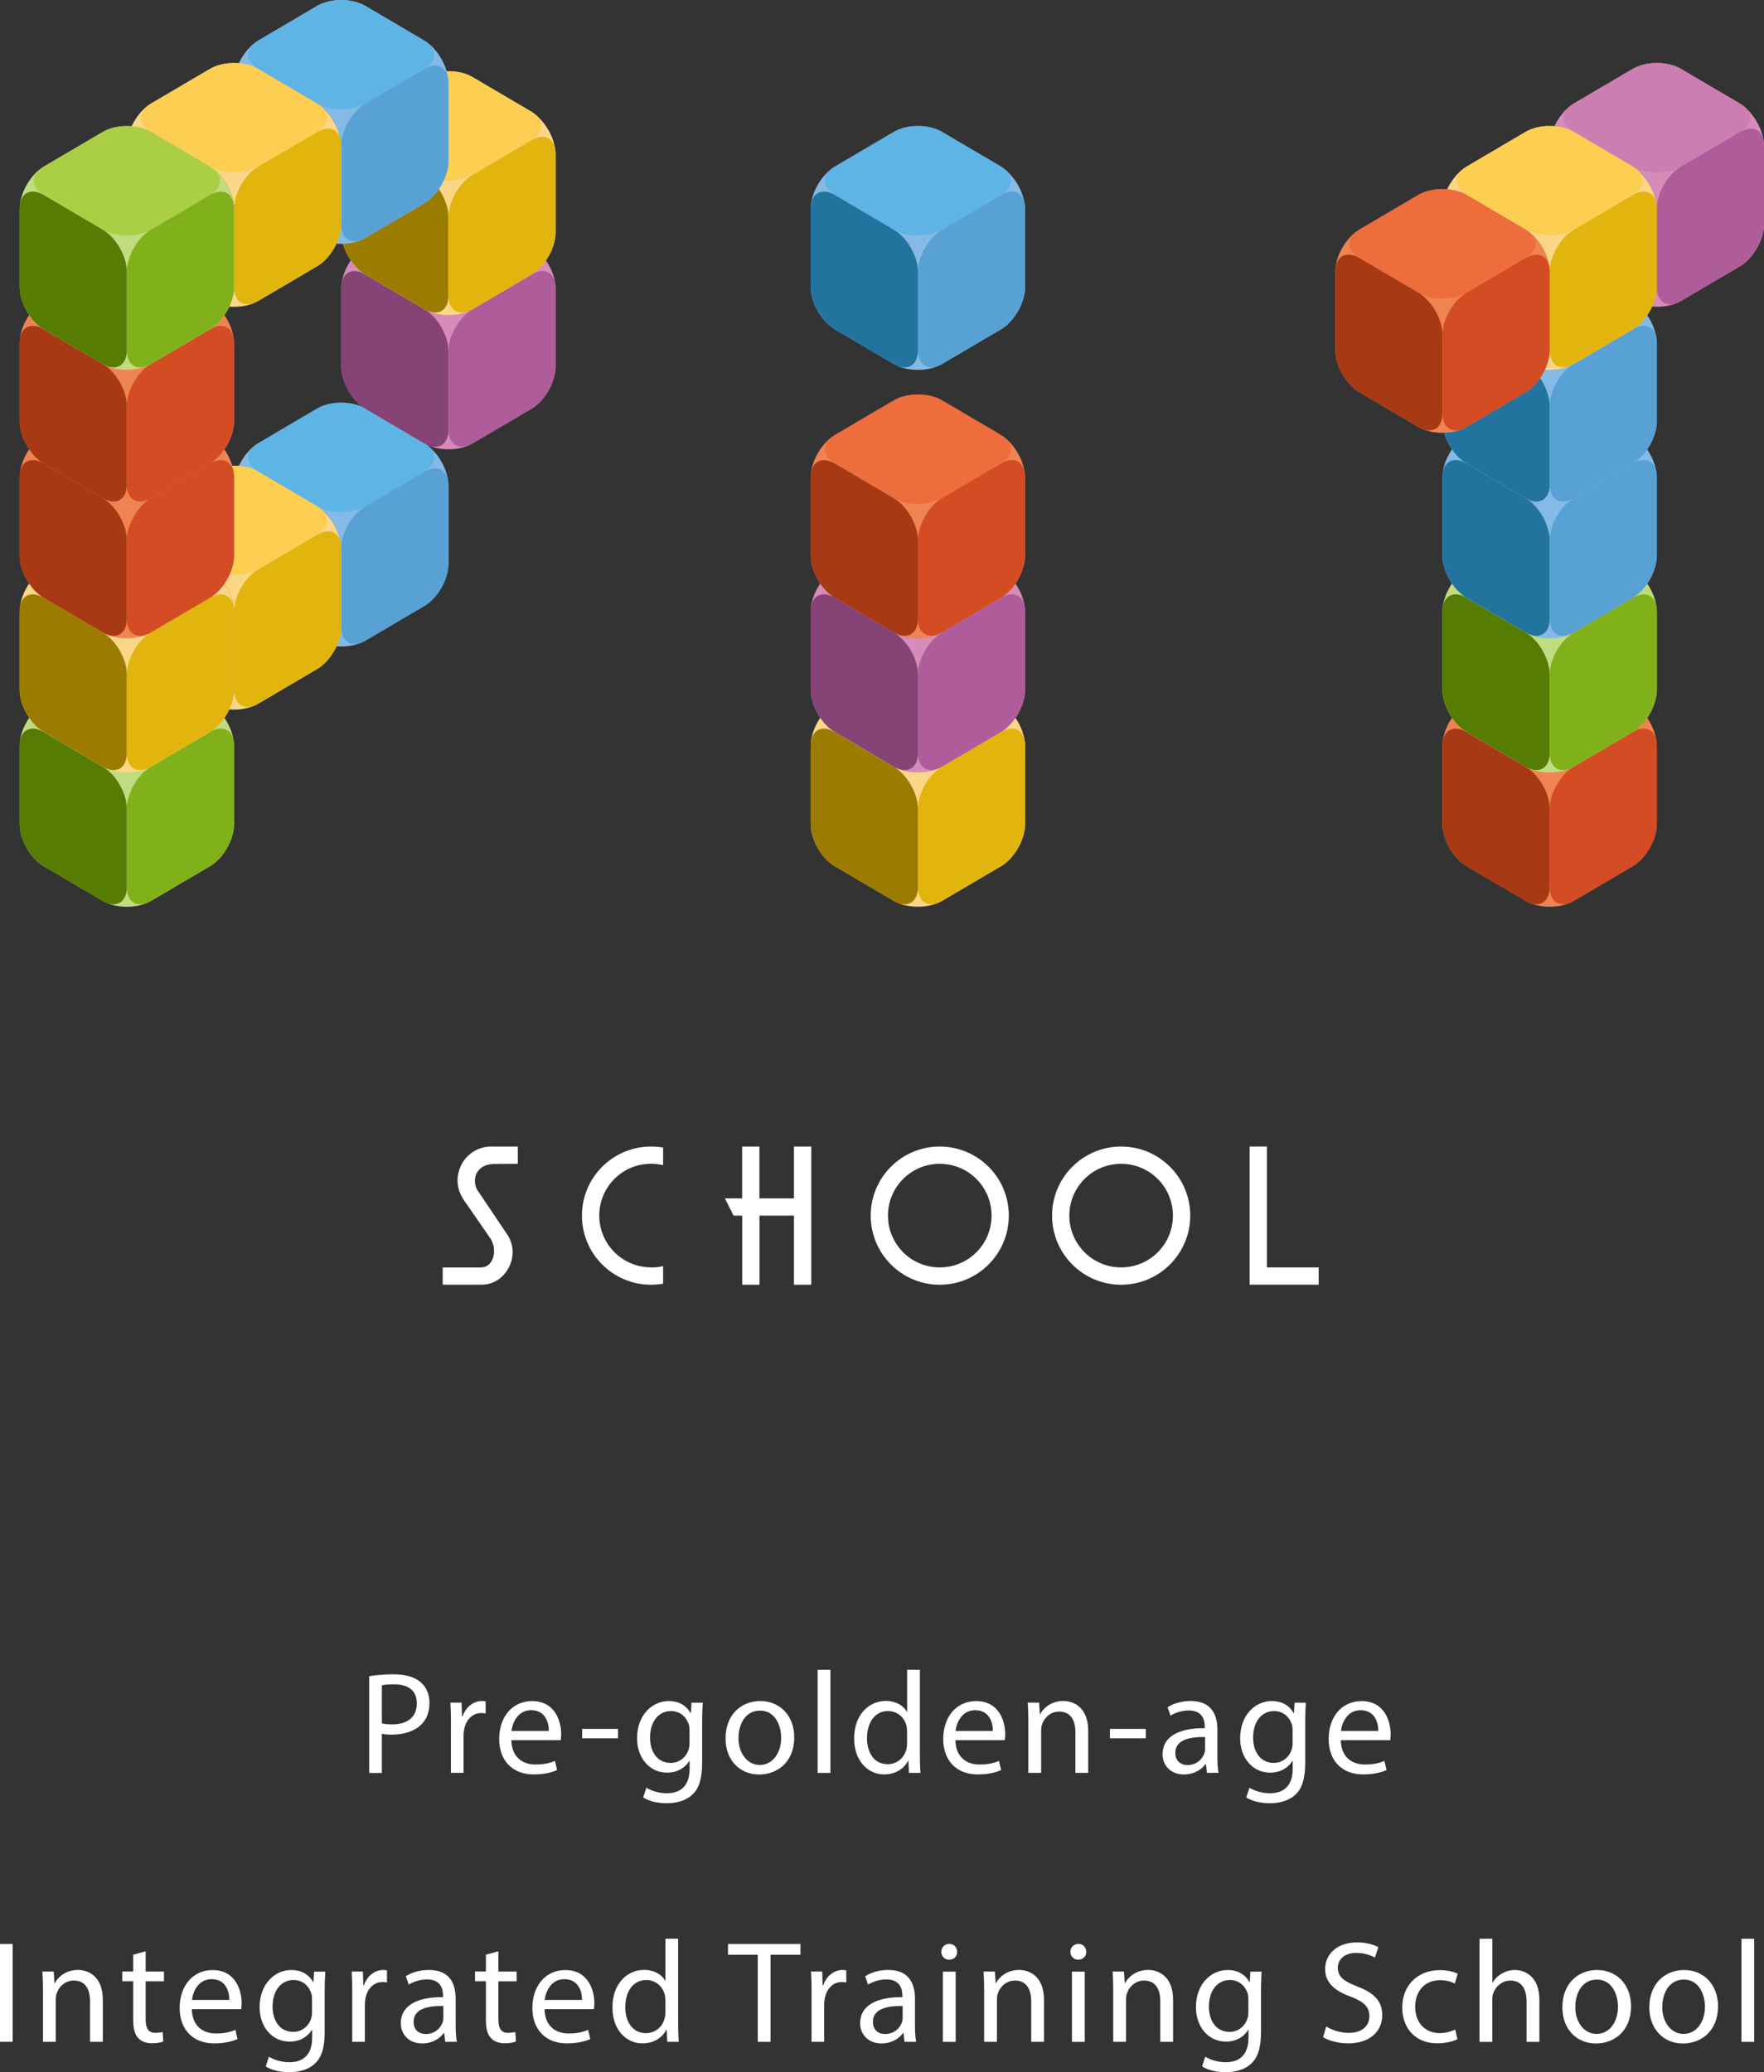 <?xml version="1.0" encoding="UTF-8"?><svg id="_イヤー_2" xmlns="http://www.w3.org/2000/svg" viewBox="0 0 327.98 385.22"><rect x="0" y="0" width="327.98" height="385.22" fill="#333333" stroke="none"/><defs><style>.cls-1{fill:#ed6d3d;}.cls-2{fill:#ef8452;}.cls-3{fill:#fff;}.cls-4{fill:#fccf53;}.cls-5{fill:#fcd688;}.cls-6{fill:#854376;}.cls-7{fill:#84bae5;}.cls-8{fill:#9c7c00;}.cls-9{fill:#c1db81;}.cls-10{fill:#aacf45;}.cls-11{fill:#a73915;}.cls-12{fill:#ae5d9a;}.cls-13{fill:#cc7db1;}.cls-14{fill:#d34c24;}.cls-15{fill:#d68bb9;}.cls-16{fill:#e2b50e;}.cls-17{fill:#22749e;}.cls-18{fill:#81b11a;}.cls-19{fill:#58a1d5;}.cls-20{fill:#567c03;}.cls-21{fill:#5fb4e6;}</style></defs><g id="logo"><g><g><path class="cls-3" d="M68.65,311.6c1.13-.19,2.62-.35,4.51-.35,2.32,0,4.02,.54,5.1,1.51,1,.86,1.59,2.19,1.59,3.81s-.49,2.94-1.4,3.89c-1.24,1.32-3.27,2-5.56,2-.7,0-1.35-.03-1.89-.16v7.29h-2.35v-17.98Zm2.35,8.77c.51,.13,1.16,.19,1.94,.19,2.83,0,4.56-1.38,4.56-3.89s-1.7-3.56-4.29-3.56c-1.03,0-1.81,.08-2.21,.19v7.07Z"/><path class="cls-3" d="M83.85,320.59c0-1.54-.03-2.86-.11-4.08h2.08l.08,2.56h.11c.59-1.75,2.02-2.86,3.62-2.86,.27,0,.46,.03,.67,.08v2.24c-.24-.05-.49-.08-.81-.08-1.67,0-2.86,1.27-3.19,3.05-.05,.32-.11,.7-.11,1.11v6.96h-2.35v-8.99Z"/><path class="cls-3" d="M95.08,323.48c.05,3.21,2.11,4.54,4.48,4.54,1.7,0,2.73-.3,3.62-.67l.4,1.7c-.84,.38-2.27,.81-4.35,.81-4.02,0-6.42-2.64-6.42-6.59s2.32-7.04,6.13-7.04c4.26,0,5.4,3.75,5.4,6.15,0,.49-.05,.86-.08,1.11h-9.18Zm6.96-1.7c.03-1.51-.62-3.86-3.29-3.86-2.4,0-3.46,2.21-3.64,3.86h6.94Z"/><path class="cls-3" d="M114.9,321.4v1.75h-6.67v-1.75h6.67Z"/><path class="cls-3" d="M130.66,316.51c-.05,.94-.11,2-.11,3.59v7.58c0,3-.59,4.83-1.86,5.97-1.27,1.19-3.1,1.57-4.75,1.57s-3.29-.38-4.35-1.08l.59-1.81c.86,.54,2.21,1.03,3.83,1.03,2.43,0,4.21-1.27,4.21-4.56v-1.46h-.05c-.73,1.21-2.13,2.19-4.16,2.19-3.24,0-5.56-2.75-5.56-6.37,0-4.43,2.89-6.94,5.88-6.94,2.27,0,3.51,1.19,4.08,2.27h.05l.11-1.97h2.08Zm-2.46,5.16c0-.4-.03-.76-.13-1.08-.43-1.38-1.59-2.51-3.32-2.51-2.27,0-3.89,1.92-3.89,4.94,0,2.56,1.3,4.7,3.86,4.7,1.46,0,2.78-.92,3.29-2.43,.14-.4,.19-.86,.19-1.27v-2.35Z"/><path class="cls-3" d="M147.67,322.94c0,4.83-3.35,6.94-6.51,6.94-3.54,0-6.26-2.59-6.26-6.72,0-4.37,2.86-6.94,6.48-6.94s6.29,2.73,6.29,6.72Zm-10.37,.14c0,2.86,1.65,5.02,3.97,5.02s3.97-2.13,3.97-5.08c0-2.21-1.11-5.02-3.91-5.02s-4.02,2.59-4.02,5.08Z"/><path class="cls-3" d="M152.02,310.41h2.38v19.17h-2.38v-19.17Z"/><path class="cls-3" d="M171.03,310.41v15.79c0,1.16,.03,2.48,.11,3.37h-2.13l-.11-2.27h-.05c-.73,1.46-2.32,2.56-4.45,2.56-3.16,0-5.59-2.67-5.59-6.64-.03-4.35,2.67-7.02,5.86-7.02,2,0,3.35,.94,3.94,2h.05v-7.8h2.38Zm-2.38,11.42c0-.3-.03-.7-.11-1-.35-1.51-1.65-2.75-3.43-2.75-2.46,0-3.91,2.16-3.91,5.05,0,2.65,1.3,4.83,3.86,4.83,1.59,0,3.05-1.05,3.48-2.83,.08-.32,.11-.65,.11-1.03v-2.27Z"/><path class="cls-3" d="M177.64,323.48c.05,3.21,2.11,4.54,4.48,4.54,1.7,0,2.73-.3,3.62-.67l.4,1.7c-.84,.38-2.27,.81-4.35,.81-4.02,0-6.42-2.64-6.42-6.59s2.32-7.04,6.13-7.04c4.26,0,5.4,3.75,5.4,6.15,0,.49-.05,.86-.08,1.11h-9.18Zm6.96-1.7c.03-1.51-.62-3.86-3.29-3.86-2.4,0-3.46,2.21-3.64,3.86h6.94Z"/><path class="cls-3" d="M191.2,320.05c0-1.35-.03-2.46-.11-3.54h2.11l.14,2.16h.05c.65-1.24,2.16-2.46,4.32-2.46,1.81,0,4.62,1.08,4.62,5.56v7.8h-2.38v-7.53c0-2.11-.78-3.86-3.02-3.86-1.57,0-2.78,1.11-3.19,2.43-.11,.3-.16,.7-.16,1.11v7.85h-2.38v-9.53Z"/><path class="cls-3" d="M213.04,321.4v1.75h-6.67v-1.75h6.67Z"/><path class="cls-3" d="M224.41,329.58l-.19-1.65h-.08c-.73,1.03-2.13,1.94-4,1.94-2.65,0-3.99-1.86-3.99-3.75,0-3.16,2.81-4.89,7.85-4.86v-.27c0-1.08-.3-3.02-2.97-3.02-1.21,0-2.48,.38-3.4,.97l-.54-1.57c1.08-.7,2.65-1.16,4.29-1.16,4,0,4.97,2.73,4.97,5.34v4.89c0,1.13,.05,2.24,.22,3.13h-2.16Zm-.35-6.67c-2.59-.05-5.53,.4-5.53,2.94,0,1.54,1.03,2.27,2.24,2.27,1.7,0,2.78-1.08,3.16-2.19,.08-.24,.13-.51,.13-.76v-2.27Z"/><path class="cls-3" d="M242.79,316.51c-.05,.94-.11,2-.11,3.59v7.58c0,3-.59,4.83-1.86,5.97-1.27,1.19-3.1,1.57-4.75,1.57s-3.29-.38-4.35-1.08l.59-1.81c.86,.54,2.21,1.03,3.83,1.03,2.43,0,4.21-1.27,4.21-4.56v-1.46h-.05c-.73,1.21-2.13,2.19-4.16,2.19-3.24,0-5.56-2.75-5.56-6.37,0-4.43,2.89-6.94,5.88-6.94,2.27,0,3.51,1.19,4.08,2.27h.05l.11-1.97h2.08Zm-2.46,5.16c0-.4-.03-.76-.13-1.08-.43-1.38-1.59-2.51-3.32-2.51-2.27,0-3.89,1.92-3.89,4.94,0,2.56,1.3,4.7,3.86,4.7,1.46,0,2.78-.92,3.29-2.43,.14-.4,.19-.86,.19-1.27v-2.35Z"/><path class="cls-3" d="M249.3,323.48c.05,3.21,2.11,4.54,4.48,4.54,1.7,0,2.73-.3,3.62-.67l.4,1.7c-.84,.38-2.27,.81-4.35,.81-4.02,0-6.42-2.64-6.42-6.59s2.32-7.04,6.13-7.04c4.26,0,5.4,3.75,5.4,6.15,0,.49-.05,.86-.08,1.11h-9.18Zm6.96-1.7c.03-1.51-.62-3.86-3.29-3.86-2.4,0-3.46,2.21-3.64,3.86h6.94Z"/><path class="cls-3" d="M2.35,361.38v18.19H0v-18.19H2.35Z"/><path class="cls-3" d="M7.99,370.05c0-1.35-.03-2.46-.11-3.54h2.11l.14,2.16h.05c.65-1.24,2.16-2.46,4.32-2.46,1.81,0,4.62,1.08,4.62,5.56v7.8h-2.38v-7.53c0-2.11-.78-3.86-3.02-3.86-1.57,0-2.78,1.11-3.19,2.43-.11,.3-.16,.7-.16,1.11v7.85h-2.38v-9.53Z"/><path class="cls-3" d="M27.08,362.76v3.75h3.4v1.81h-3.4v7.04c0,1.62,.46,2.54,1.78,2.54,.62,0,1.08-.08,1.38-.16l.11,1.78c-.46,.19-1.19,.32-2.11,.32-1.11,0-2-.35-2.56-1-.67-.7-.92-1.86-.92-3.4v-7.13h-2.02v-1.81h2.02v-3.13l2.32-.62Z"/><path class="cls-3" d="M35.67,373.48c.05,3.21,2.11,4.54,4.48,4.54,1.7,0,2.73-.3,3.62-.67l.4,1.7c-.84,.38-2.27,.81-4.35,.81-4.02,0-6.42-2.64-6.42-6.59s2.32-7.04,6.13-7.04c4.26,0,5.4,3.75,5.4,6.15,0,.49-.05,.86-.08,1.11h-9.18Zm6.96-1.7c.03-1.51-.62-3.86-3.29-3.86-2.4,0-3.46,2.21-3.64,3.86h6.94Z"/><path class="cls-3" d="M60.48,366.51c-.05,.94-.11,2-.11,3.59v7.58c0,3-.59,4.83-1.86,5.97-1.27,1.19-3.1,1.57-4.75,1.57s-3.29-.38-4.35-1.08l.59-1.81c.86,.54,2.21,1.03,3.83,1.03,2.43,0,4.21-1.27,4.21-4.56v-1.46h-.05c-.73,1.21-2.13,2.19-4.16,2.19-3.24,0-5.56-2.75-5.56-6.37,0-4.43,2.89-6.94,5.88-6.94,2.27,0,3.51,1.19,4.08,2.27h.05l.11-1.97h2.08Zm-2.46,5.16c0-.4-.03-.76-.13-1.08-.43-1.38-1.59-2.51-3.32-2.51-2.27,0-3.89,1.92-3.89,4.94,0,2.56,1.3,4.7,3.86,4.7,1.46,0,2.78-.92,3.29-2.43,.14-.4,.19-.86,.19-1.27v-2.35Z"/><path class="cls-3" d="M65.5,370.59c0-1.54-.03-2.86-.11-4.08h2.08l.08,2.56h.11c.59-1.75,2.02-2.86,3.62-2.86,.27,0,.46,.03,.67,.08v2.24c-.24-.05-.49-.08-.81-.08-1.67,0-2.86,1.27-3.19,3.05-.05,.32-.11,.7-.11,1.11v6.96h-2.35v-8.99Z"/><path class="cls-3" d="M82.78,379.58l-.19-1.65h-.08c-.73,1.03-2.13,1.94-4,1.94-2.65,0-3.99-1.86-3.99-3.75,0-3.16,2.81-4.89,7.85-4.86v-.27c0-1.08-.3-3.02-2.97-3.02-1.21,0-2.48,.38-3.4,.97l-.54-1.57c1.08-.7,2.65-1.16,4.29-1.16,4,0,4.97,2.73,4.97,5.34v4.89c0,1.13,.05,2.24,.22,3.13h-2.16Zm-.35-6.67c-2.59-.05-5.53,.4-5.53,2.94,0,1.54,1.03,2.27,2.24,2.27,1.7,0,2.78-1.08,3.16-2.19,.08-.24,.13-.51,.13-.76v-2.27Z"/><path class="cls-3" d="M92.66,362.76v3.75h3.4v1.81h-3.4v7.04c0,1.62,.46,2.54,1.78,2.54,.62,0,1.08-.08,1.38-.16l.11,1.78c-.46,.19-1.19,.32-2.11,.32-1.11,0-2-.35-2.56-1-.67-.7-.92-1.86-.92-3.4v-7.13h-2.02v-1.81h2.02v-3.13l2.32-.62Z"/><path class="cls-3" d="M101.25,373.48c.05,3.21,2.11,4.54,4.48,4.54,1.7,0,2.73-.3,3.62-.67l.4,1.7c-.84,.38-2.27,.81-4.35,.81-4.02,0-6.42-2.64-6.42-6.59s2.32-7.04,6.13-7.04c4.26,0,5.4,3.75,5.4,6.15,0,.49-.05,.86-.08,1.11h-9.18Zm6.96-1.7c.03-1.51-.62-3.86-3.29-3.86-2.4,0-3.46,2.21-3.64,3.86h6.94Z"/><path class="cls-3" d="M126.09,360.41v15.79c0,1.16,.03,2.48,.11,3.37h-2.13l-.11-2.27h-.05c-.73,1.46-2.32,2.56-4.45,2.56-3.16,0-5.59-2.67-5.59-6.64-.03-4.35,2.67-7.02,5.86-7.02,2,0,3.35,.94,3.94,2h.05v-7.8h2.38Zm-2.38,11.42c0-.3-.03-.7-.11-1-.35-1.51-1.65-2.75-3.43-2.75-2.46,0-3.91,2.16-3.91,5.05,0,2.65,1.3,4.83,3.86,4.83,1.59,0,3.05-1.05,3.48-2.83,.08-.32,.11-.65,.11-1.03v-2.27Z"/><path class="cls-3" d="M140.89,363.38h-5.53v-2h13.47v2h-5.56v16.2h-2.38v-16.2Z"/><path class="cls-3" d="M150.9,370.59c0-1.54-.03-2.86-.11-4.08h2.08l.08,2.56h.11c.59-1.75,2.02-2.86,3.62-2.86,.27,0,.46,.03,.67,.08v2.24c-.24-.05-.49-.08-.81-.08-1.67,0-2.86,1.27-3.19,3.05-.05,.32-.11,.7-.11,1.11v6.96h-2.35v-8.99Z"/><path class="cls-3" d="M168.18,379.58l-.19-1.65h-.08c-.73,1.03-2.13,1.94-4,1.94-2.65,0-3.99-1.86-3.99-3.75,0-3.16,2.81-4.89,7.85-4.86v-.27c0-1.08-.3-3.02-2.97-3.02-1.21,0-2.48,.38-3.4,.97l-.54-1.57c1.08-.7,2.65-1.16,4.29-1.16,4,0,4.97,2.73,4.97,5.34v4.89c0,1.13,.05,2.24,.22,3.13h-2.16Zm-.35-6.67c-2.59-.05-5.53,.4-5.53,2.94,0,1.54,1.03,2.27,2.24,2.27,1.7,0,2.78-1.08,3.16-2.19,.08-.24,.13-.51,.13-.76v-2.27Z"/><path class="cls-3" d="M177.96,362.84c.03,.81-.57,1.46-1.51,1.46-.84,0-1.43-.65-1.43-1.46s.62-1.48,1.48-1.48,1.46,.65,1.46,1.48Zm-2.65,16.74v-13.06h2.38v13.06h-2.38Z"/><path class="cls-3" d="M182.98,370.05c0-1.35-.03-2.46-.11-3.54h2.11l.14,2.16h.05c.65-1.24,2.16-2.46,4.32-2.46,1.81,0,4.62,1.08,4.62,5.56v7.8h-2.38v-7.53c0-2.11-.78-3.86-3.02-3.86-1.57,0-2.78,1.11-3.19,2.43-.11,.3-.16,.7-.16,1.11v7.85h-2.38v-9.53Z"/><path class="cls-3" d="M201.96,362.84c.03,.81-.57,1.46-1.51,1.46-.84,0-1.43-.65-1.43-1.46s.62-1.48,1.48-1.48,1.46,.65,1.46,1.48Zm-2.65,16.74v-13.06h2.38v13.06h-2.38Z"/><path class="cls-3" d="M206.98,370.05c0-1.35-.03-2.46-.11-3.54h2.11l.14,2.16h.05c.65-1.24,2.16-2.46,4.32-2.46,1.81,0,4.62,1.08,4.62,5.56v7.8h-2.38v-7.53c0-2.11-.78-3.86-3.02-3.86-1.57,0-2.78,1.11-3.19,2.43-.11,.3-.16,.7-.16,1.11v7.85h-2.38v-9.53Z"/><path class="cls-3" d="M234.57,366.51c-.05,.94-.11,2-.11,3.59v7.58c0,3-.59,4.83-1.86,5.97-1.27,1.19-3.1,1.57-4.75,1.57s-3.29-.38-4.35-1.08l.59-1.81c.86,.54,2.21,1.03,3.83,1.03,2.43,0,4.21-1.27,4.21-4.56v-1.46h-.05c-.73,1.21-2.13,2.19-4.16,2.19-3.24,0-5.56-2.75-5.56-6.37,0-4.43,2.89-6.94,5.88-6.94,2.27,0,3.51,1.19,4.08,2.27h.05l.11-1.97h2.08Zm-2.46,5.16c0-.4-.03-.76-.13-1.08-.43-1.38-1.59-2.51-3.32-2.51-2.27,0-3.89,1.92-3.89,4.94,0,2.56,1.3,4.7,3.86,4.7,1.46,0,2.78-.92,3.29-2.43,.14-.4,.19-.86,.19-1.27v-2.35Z"/><path class="cls-3" d="M246.59,376.72c1.05,.65,2.59,1.19,4.21,1.19,2.4,0,3.81-1.27,3.81-3.1,0-1.7-.97-2.67-3.43-3.62-2.97-1.05-4.8-2.59-4.8-5.16,0-2.83,2.35-4.94,5.88-4.94,1.86,0,3.21,.43,4.02,.89l-.65,1.92c-.59-.32-1.81-.86-3.46-.86-2.48,0-3.43,1.49-3.43,2.73,0,1.7,1.11,2.54,3.62,3.51,3.08,1.19,4.64,2.67,4.64,5.34,0,2.81-2.08,5.24-6.37,5.24-1.75,0-3.67-.51-4.64-1.16l.59-1.97Z"/><path class="cls-3" d="M270.97,379.09c-.62,.32-2,.76-3.75,.76-3.94,0-6.5-2.67-6.5-6.67s2.75-6.94,7.02-6.94c1.4,0,2.65,.35,3.29,.67l-.54,1.83c-.57-.32-1.46-.62-2.75-.62-3,0-4.62,2.21-4.62,4.94,0,3.02,1.94,4.89,4.53,4.89,1.35,0,2.24-.35,2.92-.65l.41,1.78Z"/><path class="cls-3" d="M275.1,360.41h2.38v8.15h.05c.38-.67,.97-1.27,1.7-1.67,.7-.41,1.54-.67,2.43-.67,1.75,0,4.56,1.08,4.56,5.59v7.77h-2.38v-7.5c0-2.11-.78-3.89-3.02-3.89-1.54,0-2.75,1.08-3.19,2.38-.13,.32-.16,.67-.16,1.13v7.88h-2.38v-19.17Z"/><path class="cls-3" d="M303.26,372.94c0,4.83-3.35,6.94-6.51,6.94-3.54,0-6.26-2.59-6.26-6.72,0-4.37,2.86-6.94,6.48-6.94s6.29,2.73,6.29,6.72Zm-10.37,.14c0,2.86,1.65,5.02,3.97,5.02s3.97-2.13,3.97-5.08c0-2.21-1.11-5.02-3.91-5.02s-4.02,2.59-4.02,5.08Z"/><path class="cls-3" d="M319.43,372.94c0,4.83-3.35,6.94-6.51,6.94-3.54,0-6.26-2.59-6.26-6.72,0-4.37,2.86-6.94,6.48-6.94s6.29,2.73,6.29,6.72Zm-10.37,.14c0,2.86,1.65,5.02,3.97,5.02s3.97-2.13,3.97-5.08c0-2.21-1.11-5.02-3.91-5.02s-4.02,2.59-4.02,5.08Z"/><path class="cls-3" d="M323.78,360.41h2.38v19.17h-2.38v-19.17Z"/></g><g><g><path class="cls-3" d="M82.3,235.62h7.09c2.31,0,3.09-2.99,1.96-5.14l-4.56-6.61c-1.42-1.83-2.06-3.73-1.54-5.88,.65-2.86,3.19-4.85,6.04-4.85h4.98v3.21l-4.53,.03c-1.54,.03-3.01,.83-3.37,2.44-.15,.83-.03,1.64,.32,2.31l5.65,8.41c2.57,3.89-.29,9.28-4.78,9.28h-7.25v-3.21Z"/><path class="cls-3" d="M121.05,235.62c.77,0,1.51-.06,2.24-.26v3.28c-.74,.12-1.48,.19-2.24,.19-7.1,0-12.85-5.75-12.85-12.85s5.75-12.84,12.85-12.84c.77,0,1.51,.07,2.24,.19v3.27c-.74-.16-1.48-.26-2.24-.26-5.33,0-9.63,4.31-9.63,9.63s4.31,9.63,9.63,9.63Z"/><path class="cls-3" d="M147.63,225.98h-6.42v12.85h-3.21v-12.85h-1.61l-1.61-3.21h3.21v-9.63h3.21v9.63h6.42v-9.63h3.22v25.69h-3.22v-12.85Z"/><path class="cls-3" d="M174.73,213.14c7.09,0,12.84,5.75,12.84,12.84s-5.75,12.85-12.84,12.85-12.84-5.75-12.84-12.85,5.74-12.84,12.84-12.84Zm0,22.47c5.33,0,9.63-4.3,9.63-9.63s-4.3-9.63-9.63-9.63-9.63,4.31-9.63,9.63,4.3,9.63,9.63,9.63Z"/><path class="cls-3" d="M208.45,213.14c7.1,0,12.85,5.75,12.85,12.84s-5.75,12.85-12.85,12.85-12.84-5.75-12.84-12.85,5.75-12.84,12.84-12.84Zm0,22.47c5.33,0,9.63-4.3,9.63-9.63s-4.3-9.63-9.63-9.63-9.63,4.31-9.63,9.63,4.31,9.63,9.63,9.63Z"/><path class="cls-3" d="M232.34,213.14h3.21v22.47h9.63v3.21h-12.84v-25.69Z"/></g><g><g><g><path class="cls-7" d="M67.91,75.95c-2.46-1.45-6.47-1.45-8.93,0l-11,6.48c-2.46,1.45-4.46,4.96-4.46,7.81v14.59c0,2.85,2.01,6.36,4.47,7.81l11,6.46c2.46,1.44,6.48,1.44,8.93,0l11-6.46c2.46-1.44,4.47-4.96,4.46-7.81v-14.59c0-2.85-2.02-6.36-4.47-7.81l-10.99-6.47Z"/><path class="cls-21" d="M78.91,82.41c2.46,1.44,2.46,3.81,0,5.25l-11,6.46c-2.46,1.44-6.48,1.44-8.93,0l-11-6.46c-2.46-1.44-2.46-3.81,0-5.25l11-6.47c2.46-1.44,6.48-1.44,8.93,0l11,6.47Z"/><path class="cls-17" d="M63.44,116.55c0,2.85-2.01,4-4.47,2.56l-11-6.46c-2.46-1.44-4.47-4.96-4.47-7.81v-14.59c0-2.85,2.01-4,4.47-2.56l11,6.46c2.46,1.44,4.47,4.96,4.47,7.81v14.59Z"/><path class="cls-19" d="M63.44,101.95c0-2.85,2.01-6.36,4.47-7.81l11-6.46c2.46-1.44,4.47-.29,4.47,2.56v14.59c0,2.85-2.01,6.36-4.47,7.81l-11,6.46c-2.46,1.44-4.47,.29-4.47-2.56v-14.59Z"/></g><g><path class="cls-5" d="M47.98,87.67c-2.46-1.45-6.47-1.45-8.93,0l-11,6.47c-2.46,1.44-4.47,4.96-4.47,7.81v14.6c0,2.85,2.01,6.36,4.47,7.81l11,6.47c2.46,1.44,6.48,1.44,8.93,0l10.99-6.46c2.46-1.44,4.46-4.96,4.46-7.81v-14.6c-.01-2.85-2.02-6.36-4.48-7.81l-10.98-6.47Z"/><path class="cls-4" d="M58.98,94.13c2.46,1.44,2.46,3.81,0,5.25l-10.99,6.46c-2.46,1.44-6.48,1.44-8.93,0l-11-6.47c-2.46-1.44-2.46-3.81,0-5.25l11-6.47c2.46-1.44,6.48-1.44,8.93,0l10.99,6.46Z"/><path class="cls-8" d="M43.52,128.26c0,2.85-2.01,4-4.47,2.56l-11-6.47c-2.46-1.44-4.47-4.96-4.47-7.81v-14.6c0-2.85,2.01-4,4.47-2.55l11,6.47c2.46,1.44,4.47,4.96,4.47,7.81v14.59Z"/><path class="cls-16" d="M43.52,113.67c0-2.85,2.01-6.36,4.47-7.81l11-6.47c2.46-1.45,4.47-.3,4.47,2.55v14.6c0,2.85-2.01,6.36-4.47,7.81l-10.99,6.46c-2.46,1.44-4.47,.29-4.47-2.55v-14.59Z"/></g><g><path class="cls-9" d="M28.05,124.34c-2.46-1.45-6.47-1.45-8.93,0l-11,6.47c-2.46,1.44-4.47,4.96-4.47,7.81v14.6c0,2.85,2.01,6.36,4.47,7.81l11,6.46c2.46,1.44,6.48,1.44,8.93,0l11-6.46c2.46-1.44,4.47-4.96,4.46-7.81v-14.6c-.01-2.85-2.02-6.36-4.48-7.81l-10.98-6.47Z"/><path class="cls-10" d="M39.05,130.8c2.46,1.44,2.46,3.81,0,5.25l-11,6.46c-2.46,1.44-6.48,1.44-8.93,0l-11-6.46c-2.46-1.44-2.46-3.81,0-5.25l11-6.47c2.46-1.44,6.48-1.44,8.93,0l11,6.47Z"/><path class="cls-20" d="M23.58,164.93c0,2.85-2.01,4-4.47,2.56l-11-6.46c-2.46-1.44-4.47-4.96-4.47-7.81v-14.6c0-2.85,2.01-4,4.47-2.55l11,6.47c2.46,1.44,4.47,4.96,4.47,7.81v14.59Z"/><path class="cls-18" d="M23.58,150.34c0-2.85,2.01-6.36,4.47-7.81l11-6.47c2.46-1.44,4.47-.3,4.47,2.55v14.6c0,2.85-2.01,6.36-4.47,7.81l-11,6.46c-2.46,1.44-4.47,.29-4.47-2.56v-14.59Z"/></g><g><path class="cls-15" d="M87.84,39.28c-2.46-1.45-6.47-1.45-8.93,0l-11,6.48c-2.46,1.45-4.46,4.96-4.46,7.81v14.59c0,2.85,2.01,6.36,4.47,7.81l11,6.47c2.46,1.44,6.48,1.44,8.93,0l10.99-6.46c2.46-1.44,4.46-4.96,4.46-7.81v-14.59c0-2.85-2.02-6.36-4.47-7.81l-10.99-6.47Z"/><path class="cls-13" d="M98.84,45.75c2.46,1.45,2.46,3.81,0,5.25l-10.99,6.46c-2.46,1.44-6.48,1.44-8.93,0l-11-6.47c-2.46-1.44-2.46-3.81,0-5.25l11-6.47c2.46-1.44,6.48-1.44,8.93,0l11,6.47Z"/><path class="cls-6" d="M83.38,79.88c0,2.85-2.01,4-4.47,2.56l-11-6.47c-2.46-1.44-4.47-4.96-4.47-7.81v-14.59c0-2.85,2.01-4,4.47-2.56l11,6.47c2.46,1.44,4.47,4.96,4.47,7.81v14.59Z"/><path class="cls-12" d="M83.38,65.28c0-2.85,2.01-6.36,4.47-7.81l10.99-6.46c2.46-1.44,4.47-.29,4.47,2.55v14.59c0,2.85-2.01,6.36-4.47,7.81l-10.99,6.46c-2.46,1.44-4.47,.29-4.47-2.55v-14.59Z"/></g><g><path class="cls-5" d="M28.05,99.38c-2.46-1.45-6.47-1.45-8.93,0l-11,6.47c-2.46,1.44-4.47,4.96-4.47,7.81v14.59c0,2.85,2.01,6.36,4.47,7.81l11,6.47c2.46,1.44,6.48,1.44,8.93,0l11-6.47c2.46-1.44,4.46-4.96,4.46-7.81v-14.59c-.01-2.85-2.02-6.36-4.48-7.81l-10.98-6.47Z"/><path class="cls-4" d="M39.05,105.85c2.46,1.44,2.46,3.81,0,5.25l-11,6.46c-2.46,1.44-6.48,1.44-8.93,0l-11-6.46c-2.46-1.44-2.46-3.81,0-5.25l11-6.47c2.46-1.44,6.48-1.44,8.93,0l11,6.47Z"/><path class="cls-8" d="M23.58,139.98c0,2.85-2.01,4-4.47,2.55l-11-6.47c-2.46-1.44-4.47-4.96-4.47-7.81v-14.59c0-2.85,2.01-4,4.47-2.55l11,6.47c2.46,1.44,4.47,4.96,4.47,7.81v14.59Z"/><path class="cls-16" d="M23.58,125.39c0-2.85,2.01-6.36,4.47-7.81l11-6.47c2.46-1.44,4.47-.3,4.47,2.55v14.59c0,2.85-2.01,6.36-4.47,7.81l-11,6.47c-2.46,1.44-4.47,.3-4.47-2.55v-14.59Z"/></g><g><path class="cls-5" d="M87.84,14.33c-2.46-1.45-6.47-1.45-8.93,0l-11,6.47c-2.46,1.44-4.47,4.96-4.47,7.81v14.6c0,2.85,2.01,6.36,4.47,7.81l11,6.47c2.46,1.44,6.48,1.44,8.93,0l10.99-6.46c2.46-1.44,4.46-4.96,4.46-7.81v-14.6c0-2.85-2.02-6.36-4.47-7.81l-10.98-6.47Z"/><path class="cls-4" d="M98.84,20.79c2.46,1.44,2.46,3.81,0,5.25l-10.99,6.46c-2.46,1.44-6.48,1.44-8.93,0l-11-6.47c-2.46-1.44-2.46-3.81,0-5.25l11-6.47c2.46-1.44,6.48-1.44,8.93,0l10.99,6.46Z"/><path class="cls-8" d="M83.38,54.93c0,2.85-2.01,4-4.47,2.56l-11-6.47c-2.46-1.44-4.47-4.96-4.47-7.81v-14.6c0-2.85,2.01-4,4.47-2.56l11,6.47c2.46,1.44,4.47,4.96,4.47,7.81v14.6Z"/><path class="cls-16" d="M83.38,40.33c0-2.85,2.01-6.36,4.47-7.81l10.99-6.46c2.46-1.44,4.47-.29,4.47,2.56v14.6c0,2.85-2.01,6.36-4.47,7.81l-10.99,6.46c-2.46,1.44-4.47,.29-4.47-2.56v-14.6Z"/></g><g><path class="cls-7" d="M67.91,1.09c-2.46-1.45-6.47-1.45-8.93,0l-11,6.48c-2.46,1.45-4.46,4.96-4.46,7.81v14.59c0,2.85,2.01,6.36,4.47,7.81l11,6.47c2.46,1.44,6.48,1.44,8.93,0l11-6.47c2.46-1.44,4.47-4.96,4.46-7.81V15.37c0-2.85-2.02-6.36-4.47-7.81l-10.99-6.47Z"/><path class="cls-21" d="M78.91,7.55c2.46,1.44,2.46,3.81,0,5.25l-11,6.46c-2.46,1.44-6.48,1.44-8.93,0l-11-6.46c-2.46-1.44-2.46-3.81,0-5.25L58.98,1.08c2.46-1.44,6.48-1.44,8.93,0l11,6.47Z"/><path class="cls-17" d="M63.44,41.68c0,2.85-2.01,4-4.47,2.56l-11-6.47c-2.46-1.44-4.47-4.96-4.47-7.81V15.37c0-2.85,2.01-4,4.47-2.55l11,6.47c2.46,1.44,4.47,4.96,4.47,7.81v14.59Z"/><path class="cls-19" d="M63.44,27.09c0-2.85,2.01-6.36,4.47-7.81l11-6.47c2.46-1.44,4.47-.3,4.47,2.55v14.59c0,2.85-2.01,6.36-4.47,7.81l-11,6.47c-2.46,1.44-4.47,.29-4.47-2.56v-14.59Z"/></g><g><path class="cls-5" d="M47.98,12.81c-2.46-1.45-6.47-1.45-8.93,0l-11,6.47c-2.46,1.44-4.47,4.96-4.47,7.81v14.59c0,2.85,2.01,6.36,4.47,7.81l11,6.47c2.46,1.44,6.48,1.44,8.93,0l10.99-6.46c2.46-1.44,4.46-4.96,4.46-7.81v-14.59c-.01-2.85-2.02-6.36-4.48-7.81l-10.98-6.47Z"/><path class="cls-4" d="M58.98,19.26c2.46,1.44,2.46,3.81,0,5.25l-10.99,6.46c-2.46,1.44-6.48,1.44-8.93,0l-11-6.47c-2.46-1.44-2.46-3.81,0-5.25l11-6.46c2.46-1.44,6.48-1.44,8.93,0l10.99,6.46Z"/><path class="cls-8" d="M43.52,53.4c0,2.85-2.01,4-4.47,2.56l-11-6.47c-2.46-1.44-4.47-4.96-4.47-7.81v-14.59c0-2.85,2.01-4,4.47-2.56l11,6.47c2.46,1.44,4.47,4.96,4.47,7.81v14.59Z"/><path class="cls-16" d="M43.52,38.8c0-2.85,2.01-6.36,4.47-7.81l10.99-6.46c2.46-1.44,4.47-.29,4.47,2.55v14.59c0,2.85-2.01,6.36-4.47,7.81l-10.99,6.46c-2.46,1.44-4.47,.29-4.47-2.55v-14.59Z"/></g><g><path class="cls-2" d="M28.05,74.43c-2.46-1.45-6.47-1.45-8.93,0l-11,6.47c-2.46,1.44-4.47,4.96-4.47,7.81v14.6c0,2.85,2.01,6.36,4.47,7.81l11,6.46c2.46,1.44,6.48,1.44,8.93,0l11-6.46c2.46-1.44,4.47-4.96,4.46-7.81v-14.6c-.01-2.85-2.02-6.36-4.48-7.81l-10.98-6.47Z"/><path class="cls-1" d="M39.05,80.89c2.46,1.44,2.46,3.81,0,5.25l-11,6.47c-2.46,1.44-6.48,1.44-8.93,0l-11-6.47c-2.46-1.44-2.46-3.81,0-5.25l11-6.46c2.46-1.44,6.48-1.44,8.93,0l11,6.46Z"/><path class="cls-11" d="M23.58,115.02c0,2.85-2.01,4-4.47,2.56l-11-6.46c-2.46-1.44-4.47-4.96-4.47-7.81v-14.6c0-2.85,2.01-4,4.47-2.56l11,6.46c2.46,1.44,4.47,4.96,4.47,7.81v14.59Z"/><path class="cls-14" d="M23.58,100.42c0-2.85,2.01-6.36,4.47-7.81l11-6.46c2.46-1.44,4.47-.29,4.47,2.56v14.6c0,2.85-2.01,6.36-4.47,7.81l-11,6.46c-2.46,1.44-4.47,.29-4.47-2.56v-14.59Z"/></g><g><path class="cls-2" d="M28.05,49.47c-2.46-1.45-6.47-1.45-8.93,0l-11,6.47c-2.46,1.44-4.47,4.96-4.47,7.81v14.6c0,2.85,2.01,6.36,4.47,7.8l11,6.46c2.46,1.44,6.48,1.44,8.93,0l11-6.46c2.46-1.44,4.47-4.96,4.46-7.8v-14.6c-.01-2.85-2.02-6.36-4.48-7.81l-10.98-6.47Z"/><path class="cls-1" d="M39.05,55.94c2.46,1.44,2.46,3.81,0,5.25l-11,6.47c-2.46,1.44-6.48,1.44-8.93,0l-11-6.47c-2.46-1.44-2.46-3.81,0-5.25l11-6.46c2.46-1.44,6.48-1.44,8.93,0l11,6.46Z"/><path class="cls-11" d="M23.58,90.06c0,2.85-2.01,4-4.47,2.56l-11-6.46c-2.46-1.44-4.47-4.96-4.47-7.8v-14.6c0-2.85,2.01-4,4.47-2.56l11,6.46c2.46,1.44,4.47,4.96,4.47,7.81v14.59Z"/><path class="cls-14" d="M23.58,75.47c0-2.85,2.01-6.36,4.47-7.81l11-6.46c2.46-1.44,4.47-.29,4.47,2.56v14.6c0,2.85-2.01,6.36-4.47,7.8l-11,6.46c-2.46,1.44-4.47,.29-4.47-2.56v-14.59Z"/></g><g><path class="cls-9" d="M28.05,24.52c-2.46-1.45-6.47-1.45-8.93,0l-11,6.47c-2.46,1.44-4.47,4.96-4.47,7.81v14.6c0,2.85,2.01,6.36,4.47,7.81l11,6.47c2.46,1.44,6.48,1.44,8.93,0l11-6.47c2.46-1.44,4.46-4.96,4.46-7.81v-14.6c-.01-2.85-2.02-6.36-4.48-7.81l-10.98-6.47Z"/><path class="cls-10" d="M39.05,30.98c2.46,1.44,2.46,3.81,0,5.25l-11,6.47c-2.46,1.44-6.48,1.44-8.93,0l-11-6.47c-2.46-1.44-2.46-3.81,0-5.25l11-6.46c2.46-1.44,6.48-1.44,8.93,0l11,6.46Z"/><path class="cls-20" d="M23.58,65.11c0,2.85-2.01,4-4.47,2.56l-11-6.47c-2.46-1.44-4.47-4.96-4.47-7.81v-14.6c0-2.85,2.01-4,4.47-2.55l11,6.47c2.46,1.44,4.47,4.96,4.47,7.81v14.59Z"/><path class="cls-18" d="M23.58,50.52c0-2.85,2.01-6.36,4.47-7.81l11-6.47c2.46-1.44,4.47-.3,4.47,2.55v14.6c0,2.85-2.01,6.36-4.47,7.81l-11,6.47c-2.46,1.44-4.47,.29-4.47-2.56v-14.59Z"/></g></g><g><g><path class="cls-5" d="M175.13,124.34c-2.46-1.45-6.47-1.45-8.93,0l-11,6.47c-2.46,1.44-4.47,4.96-4.47,7.81v14.6c0,2.85,2.01,6.36,4.47,7.8l11,6.46c2.46,1.44,6.48,1.44,8.93,0l10.99-6.46c2.46-1.44,4.47-4.96,4.46-7.81v-14.6c0-2.85-2.02-6.36-4.47-7.81l-10.98-6.47Z"/><path class="cls-4" d="M186.13,130.8c2.46,1.44,2.46,3.81,0,5.25l-10.99,6.46c-2.46,1.44-6.48,1.44-8.93,0l-11-6.46c-2.46-1.44-2.46-3.81,0-5.25l11-6.47c2.46-1.44,6.48-1.44,8.93,0l10.99,6.46Z"/><path class="cls-8" d="M170.67,164.93c0,2.85-2.01,4-4.47,2.56l-11-6.46c-2.46-1.44-4.47-4.96-4.47-7.8v-14.6c0-2.85,2.01-4,4.47-2.55l11,6.47c2.46,1.44,4.47,4.96,4.47,7.81v14.59Z"/><path class="cls-16" d="M170.67,150.34c0-2.85,2.01-6.36,4.47-7.81l11-6.47c2.46-1.45,4.47-.3,4.47,2.55v14.6c0,2.85-2.01,6.36-4.47,7.81l-10.99,6.46c-2.46,1.44-4.47,.29-4.47-2.56v-14.59Z"/></g><g><path class="cls-15" d="M175.13,99.38c-2.46-1.45-6.47-1.45-8.93,0l-11,6.47c-2.46,1.44-4.47,4.96-4.47,7.81v14.59c0,2.85,2.01,6.36,4.47,7.81l11,6.47c2.46,1.44,6.48,1.44,8.93,0l11-6.47c2.46-1.45,4.46-4.96,4.46-7.81v-14.59c0-2.85-2.02-6.36-4.47-7.81l-10.98-6.47Z"/><path class="cls-13" d="M186.13,105.85c2.46,1.44,2.46,3.81,0,5.25l-10.99,6.46c-2.46,1.44-6.48,1.44-8.93,0l-11-6.47c-2.46-1.44-2.46-3.81,0-5.25l11-6.47c2.46-1.44,6.48-1.44,8.93,0l10.99,6.46Z"/><path class="cls-6" d="M170.67,139.98c0,2.85-2.01,4-4.47,2.55l-11-6.47c-2.46-1.44-4.47-4.96-4.47-7.81v-14.59c0-2.85,2.01-4,4.47-2.55l11,6.47c2.46,1.44,4.47,4.96,4.47,7.81v14.59Z"/><path class="cls-12" d="M170.67,125.39c0-2.85,2.01-6.36,4.47-7.81l11-6.47c2.46-1.45,4.47-.3,4.47,2.55v14.59c0,2.85-2.01,6.36-4.47,7.81l-11,6.47c-2.46,1.45-4.47,.3-4.47-2.55v-14.59Z"/></g><g><path class="cls-2" d="M175.13,74.43c-2.46-1.45-6.47-1.45-8.93,0l-11,6.47c-2.46,1.44-4.47,4.96-4.47,7.81v14.6c0,2.85,2.01,6.36,4.47,7.8l11,6.46c2.46,1.44,6.48,1.44,8.93,0l10.99-6.46c2.46-1.44,4.47-4.96,4.46-7.81v-14.6c0-2.85-2.02-6.36-4.47-7.81l-10.98-6.47Z"/><path class="cls-1" d="M186.13,80.89c2.46,1.44,2.46,3.81,0,5.25l-10.99,6.46c-2.46,1.44-6.48,1.44-8.93,0l-11-6.47c-2.46-1.44-2.46-3.81,0-5.25l11-6.47c2.46-1.44,6.48-1.44,8.93,0l10.99,6.46Z"/><path class="cls-11" d="M170.67,115.02c0,2.85-2.01,4-4.47,2.56l-11-6.46c-2.46-1.44-4.47-4.96-4.47-7.8v-14.6c0-2.85,2.01-4,4.47-2.56l11,6.47c2.46,1.44,4.47,4.96,4.47,7.81v14.59Z"/><path class="cls-14" d="M170.67,100.42c0-2.85,2.01-6.36,4.47-7.81l10.99-6.46c2.46-1.44,4.47-.29,4.47,2.55v14.6c0,2.85-2.01,6.36-4.47,7.81l-10.99,6.46c-2.46,1.44-4.47,.29-4.47-2.56v-14.59Z"/></g><g><path class="cls-7" d="M175.13,24.52c-2.46-1.45-6.47-1.45-8.93,0l-11,6.47c-2.46,1.44-4.47,4.96-4.47,7.81v14.6c0,2.85,2.01,6.36,4.47,7.81l11,6.47c2.46,1.44,6.48,1.44,8.93,0l10.99-6.46c2.46-1.44,4.46-4.96,4.46-7.81v-14.6c0-2.85-2.02-6.36-4.47-7.81l-10.98-6.47Z"/><path class="cls-21" d="M186.13,30.98c2.46,1.44,2.46,3.81,0,5.25l-10.99,6.46c-2.46,1.44-6.48,1.44-8.93,0l-11-6.47c-2.46-1.44-2.46-3.81,0-5.25l11-6.47c2.46-1.44,6.48-1.44,8.93,0l10.99,6.46Z"/><path class="cls-17" d="M170.67,65.11c0,2.85-2.01,4-4.47,2.56l-11-6.47c-2.46-1.44-4.47-4.96-4.47-7.81v-14.6c0-2.85,2.01-4,4.47-2.55l11,6.47c2.46,1.44,4.47,4.96,4.47,7.81v14.59Z"/><path class="cls-19" d="M170.67,50.52c0-2.85,2.01-6.36,4.47-7.81l11-6.47c2.46-1.45,4.47-.3,4.47,2.55v14.6c0,2.85-2.01,6.36-4.47,7.81l-10.99,6.46c-2.46,1.44-4.47,.29-4.47-2.55v-14.59Z"/></g></g><g><g><path class="cls-2" d="M292.59,124.34c-2.46-1.45-6.47-1.45-8.93,0l-11,6.47c-2.46,1.44-4.47,4.96-4.47,7.81v14.6c0,2.85,2.01,6.36,4.47,7.8l11,6.46c2.46,1.44,6.48,1.44,8.93,0l10.99-6.46c2.46-1.44,4.47-4.96,4.46-7.81v-14.6c0-2.85-2.02-6.36-4.47-7.81l-10.98-6.47Z"/><path class="cls-1" d="M303.59,130.8c2.46,1.44,2.46,3.81,0,5.25l-10.99,6.46c-2.46,1.44-6.48,1.44-8.93,0l-11-6.47c-2.46-1.44-2.46-3.81,0-5.25l11-6.47c2.46-1.44,6.48-1.44,8.93,0l10.99,6.46Z"/><path class="cls-11" d="M288.13,164.93c0,2.85-2.01,4-4.47,2.56l-11-6.46c-2.46-1.44-4.47-4.96-4.47-7.8v-14.6c0-2.85,2.01-4,4.47-2.55l11,6.47c2.46,1.44,4.47,4.96,4.47,7.81v14.59Z"/><path class="cls-14" d="M288.13,150.34c0-2.85,2.01-6.36,4.47-7.81l11-6.47c2.46-1.45,4.47-.3,4.47,2.55v14.6c0,2.85-2.01,6.36-4.47,7.81l-10.99,6.46c-2.46,1.44-4.47,.29-4.47-2.56v-14.59Z"/></g><g><path class="cls-9" d="M292.59,99.38c-2.46-1.45-6.47-1.45-8.93,0l-11,6.47c-2.46,1.44-4.47,4.96-4.47,7.81v14.59c0,2.85,2.01,6.36,4.47,7.81l11,6.47c2.46,1.44,6.48,1.44,8.93,0l11-6.47c2.46-1.45,4.46-4.96,4.46-7.81v-14.59c0-2.85-2.02-6.36-4.47-7.81l-10.98-6.47Z"/><path class="cls-10" d="M303.59,105.85c2.46,1.44,2.46,3.81,0,5.25l-10.99,6.46c-2.46,1.44-6.48,1.44-8.93,0l-11-6.47c-2.46-1.44-2.46-3.81,0-5.25l11-6.47c2.46-1.44,6.48-1.44,8.93,0l10.99,6.46Z"/><path class="cls-20" d="M288.13,139.98c0,2.85-2.01,4-4.47,2.55l-11-6.47c-2.46-1.44-4.47-4.96-4.47-7.81v-14.59c0-2.85,2.01-4,4.47-2.55l11,6.47c2.46,1.44,4.47,4.96,4.47,7.81v14.59Z"/><path class="cls-18" d="M288.13,125.39c0-2.85,2.01-6.36,4.47-7.81l11-6.47c2.46-1.45,4.47-.3,4.47,2.55v14.59c0,2.85-2.01,6.36-4.47,7.81l-11,6.47c-2.46,1.45-4.47,.3-4.47-2.55v-14.59Z"/></g><g><path class="cls-7" d="M292.59,74.43c-2.46-1.45-6.47-1.45-8.93,0l-11,6.47c-2.46,1.44-4.47,4.96-4.47,7.81v14.6c0,2.85,2.01,6.36,4.47,7.81l11,6.47c2.46,1.44,6.48,1.44,8.93,0l10.99-6.46c2.46-1.44,4.46-4.96,4.46-7.81v-14.6c0-2.85-2.02-6.36-4.47-7.81l-10.98-6.47Z"/><path class="cls-21" d="M303.59,80.89c2.46,1.44,2.46,3.81,0,5.25l-10.99,6.46c-2.46,1.44-6.48,1.44-8.93,0l-11-6.47c-2.46-1.44-2.46-3.81,0-5.25l11-6.47c2.46-1.44,6.48-1.44,8.93,0l10.99,6.46Z"/><path class="cls-17" d="M288.13,115.02c0,2.85-2.01,4-4.47,2.56l-11-6.47c-2.46-1.44-4.47-4.96-4.47-7.81v-14.6c0-2.85,2.01-4,4.47-2.55l11,6.47c2.46,1.44,4.47,4.96,4.47,7.81v14.59Z"/><path class="cls-19" d="M288.13,100.43c0-2.85,2.01-6.36,4.47-7.81l11-6.47c2.46-1.45,4.47-.3,4.47,2.55v14.6c0,2.85-2.01,6.36-4.47,7.81l-10.99,6.46c-2.46,1.44-4.47,.29-4.47-2.56v-14.59Z"/></g><g><path class="cls-7" d="M292.59,49.47c-2.46-1.45-6.47-1.45-8.93,0l-11,6.47c-2.46,1.44-4.47,4.96-4.47,7.81v14.6c0,2.85,2.01,6.36,4.47,7.81l11,6.47c2.46,1.44,6.48,1.44,8.93,0l10.99-6.46c2.46-1.44,4.46-4.96,4.46-7.81v-14.6c0-2.85-2.02-6.36-4.47-7.81l-10.98-6.47Z"/><path class="cls-21" d="M303.59,55.93c2.46,1.44,2.46,3.81,0,5.25l-10.99,6.46c-2.46,1.44-6.48,1.44-8.93,0l-11-6.47c-2.46-1.44-2.46-3.81,0-5.25l11-6.47c2.46-1.44,6.48-1.44,8.93,0l10.99,6.46Z"/><path class="cls-17" d="M288.13,90.07c0,2.85-2.01,4-4.47,2.56l-11-6.47c-2.46-1.44-4.47-4.96-4.47-7.81v-14.6c0-2.85,2.01-4,4.47-2.55l11,6.47c2.46,1.44,4.47,4.96,4.47,7.81v14.59Z"/><path class="cls-19" d="M288.13,75.47c0-2.85,2.01-6.36,4.47-7.81l11-6.47c2.46-1.45,4.47-.3,4.47,2.55v14.6c0,2.85-2.01,6.36-4.47,7.81l-10.99,6.46c-2.46,1.44-4.47,.29-4.47-2.56v-14.59Z"/></g><g><path class="cls-1" d="M323.52,19.26c2.46,1.44,2.46,3.81,0,5.25l-11,6.46c-2.46,1.44-6.48,1.44-8.93,0l-11-6.46c-2.46-1.44-2.46-3.81,0-5.25l11-6.46c2.46-1.44,6.48-1.44,8.93,0l11,6.46Z"/><path class="cls-11" d="M308.05,53.4c0,2.85-2.01,4-4.47,2.56l-11-6.46c-2.46-1.44-4.47-4.96-4.47-7.81v-14.59c0-2.85,2.01-4,4.47-2.56l11,6.46c2.46,1.44,4.47,4.96,4.47,7.81v14.59Z"/><path class="cls-14" d="M308.05,38.8c0-2.85,2.01-6.36,4.47-7.81l11-6.46c2.46-1.44,4.47-.29,4.47,2.56v14.59c0,2.85-2.01,6.36-4.47,7.81l-11,6.46c-2.46,1.44-4.47,.29-4.47-2.56v-14.59Z"/></g><g><path class="cls-15" d="M312.52,12.81c-2.46-1.45-6.47-1.45-8.93,0l-11,6.47c-2.46,1.44-4.47,4.96-4.47,7.81v14.59c0,2.85,2.01,6.36,4.47,7.81l11,6.46c2.46,1.44,6.48,1.44,8.93,0l11-6.46c2.46-1.44,4.46-4.96,4.46-7.81v-14.59c-.01-2.85-2.02-6.36-4.48-7.81l-10.98-6.47Z"/><path class="cls-13" d="M323.52,19.26c2.46,1.44,2.46,3.81,0,5.25l-11,6.46c-2.46,1.44-6.48,1.44-8.93,0l-11-6.46c-2.46-1.44-2.46-3.81,0-5.25l11-6.46c2.46-1.44,6.48-1.44,8.93,0l11,6.46Z"/><path class="cls-6" d="M308.05,53.4c0,2.85-2.01,4-4.47,2.56l-11-6.46c-2.46-1.44-4.47-4.96-4.47-7.81v-14.59c0-2.85,2.01-4,4.47-2.56l11,6.46c2.46,1.44,4.47,4.96,4.47,7.81v14.59Z"/><path class="cls-12" d="M308.05,38.8c0-2.85,2.01-6.36,4.47-7.81l11-6.46c2.46-1.44,4.47-.29,4.47,2.56v14.59c0,2.85-2.01,6.36-4.47,7.81l-11,6.46c-2.46,1.44-4.47,.29-4.47-2.56v-14.59Z"/></g><g><path class="cls-5" d="M292.59,24.52c-2.46-1.45-6.47-1.45-8.93,0l-11,6.47c-2.46,1.44-4.47,4.96-4.47,7.81v14.6c0,2.85,2.01,6.36,4.47,7.81l11,6.47c2.46,1.44,6.48,1.44,8.93,0l10.99-6.46c2.46-1.44,4.46-4.96,4.46-7.81v-14.6c0-2.85-2.02-6.36-4.47-7.81l-10.98-6.47Z"/><path class="cls-4" d="M303.59,30.98c2.46,1.44,2.46,3.81,0,5.25l-10.99,6.46c-2.46,1.44-6.48,1.44-8.93,0l-11-6.47c-2.46-1.44-2.46-3.81,0-5.25l11-6.47c2.46-1.44,6.48-1.44,8.93,0l10.99,6.46Z"/><path class="cls-8" d="M288.13,65.11c0,2.85-2.01,4-4.47,2.56l-11-6.47c-2.46-1.44-4.47-4.96-4.47-7.81v-14.6c0-2.85,2.01-4,4.47-2.55l11,6.47c2.46,1.44,4.47,4.96,4.47,7.81v14.59Z"/><path class="cls-16" d="M288.13,50.52c0-2.85,2.01-6.36,4.47-7.81l11-6.47c2.46-1.45,4.47-.3,4.47,2.55v14.6c0,2.85-2.01,6.36-4.47,7.81l-10.99,6.46c-2.46,1.44-4.47,.29-4.47-2.55v-14.59Z"/></g><g><path class="cls-2" d="M272.66,36.23c-2.46-1.45-6.47-1.45-8.93,0l-11,6.47c-2.46,1.44-4.47,4.96-4.47,7.81v14.59c0,2.85,2.01,6.36,4.47,7.81l11,6.47c2.46,1.44,6.48,1.44,8.93,0l11-6.47c2.46-1.44,4.46-4.96,4.46-7.81v-14.59c-.01-2.85-2.03-6.36-4.48-7.81l-10.98-6.47Z"/><path class="cls-1" d="M283.66,42.7c2.46,1.44,2.46,3.81,0,5.25l-11,6.46c-2.46,1.44-6.48,1.44-8.93,0l-11-6.46c-2.46-1.44-2.46-3.81,0-5.25l11-6.47c2.46-1.44,6.48-1.44,8.93,0l11,6.47Z"/><path class="cls-11" d="M268.2,76.83c0,2.85-2.01,4-4.47,2.55l-11-6.47c-2.46-1.44-4.47-4.96-4.47-7.81v-14.59c0-2.85,2.01-4,4.47-2.56l11,6.47c2.46,1.44,4.47,4.96,4.47,7.81v14.6Z"/><path class="cls-14" d="M268.2,62.23c0-2.85,2.01-6.36,4.47-7.81l11-6.47c2.46-1.44,4.47-.29,4.47,2.56v14.59c0,2.85-2.01,6.36-4.47,7.81l-11,6.47c-2.46,1.44-4.47,.3-4.47-2.55v-14.6Z"/></g></g></g></g></g></g></svg>